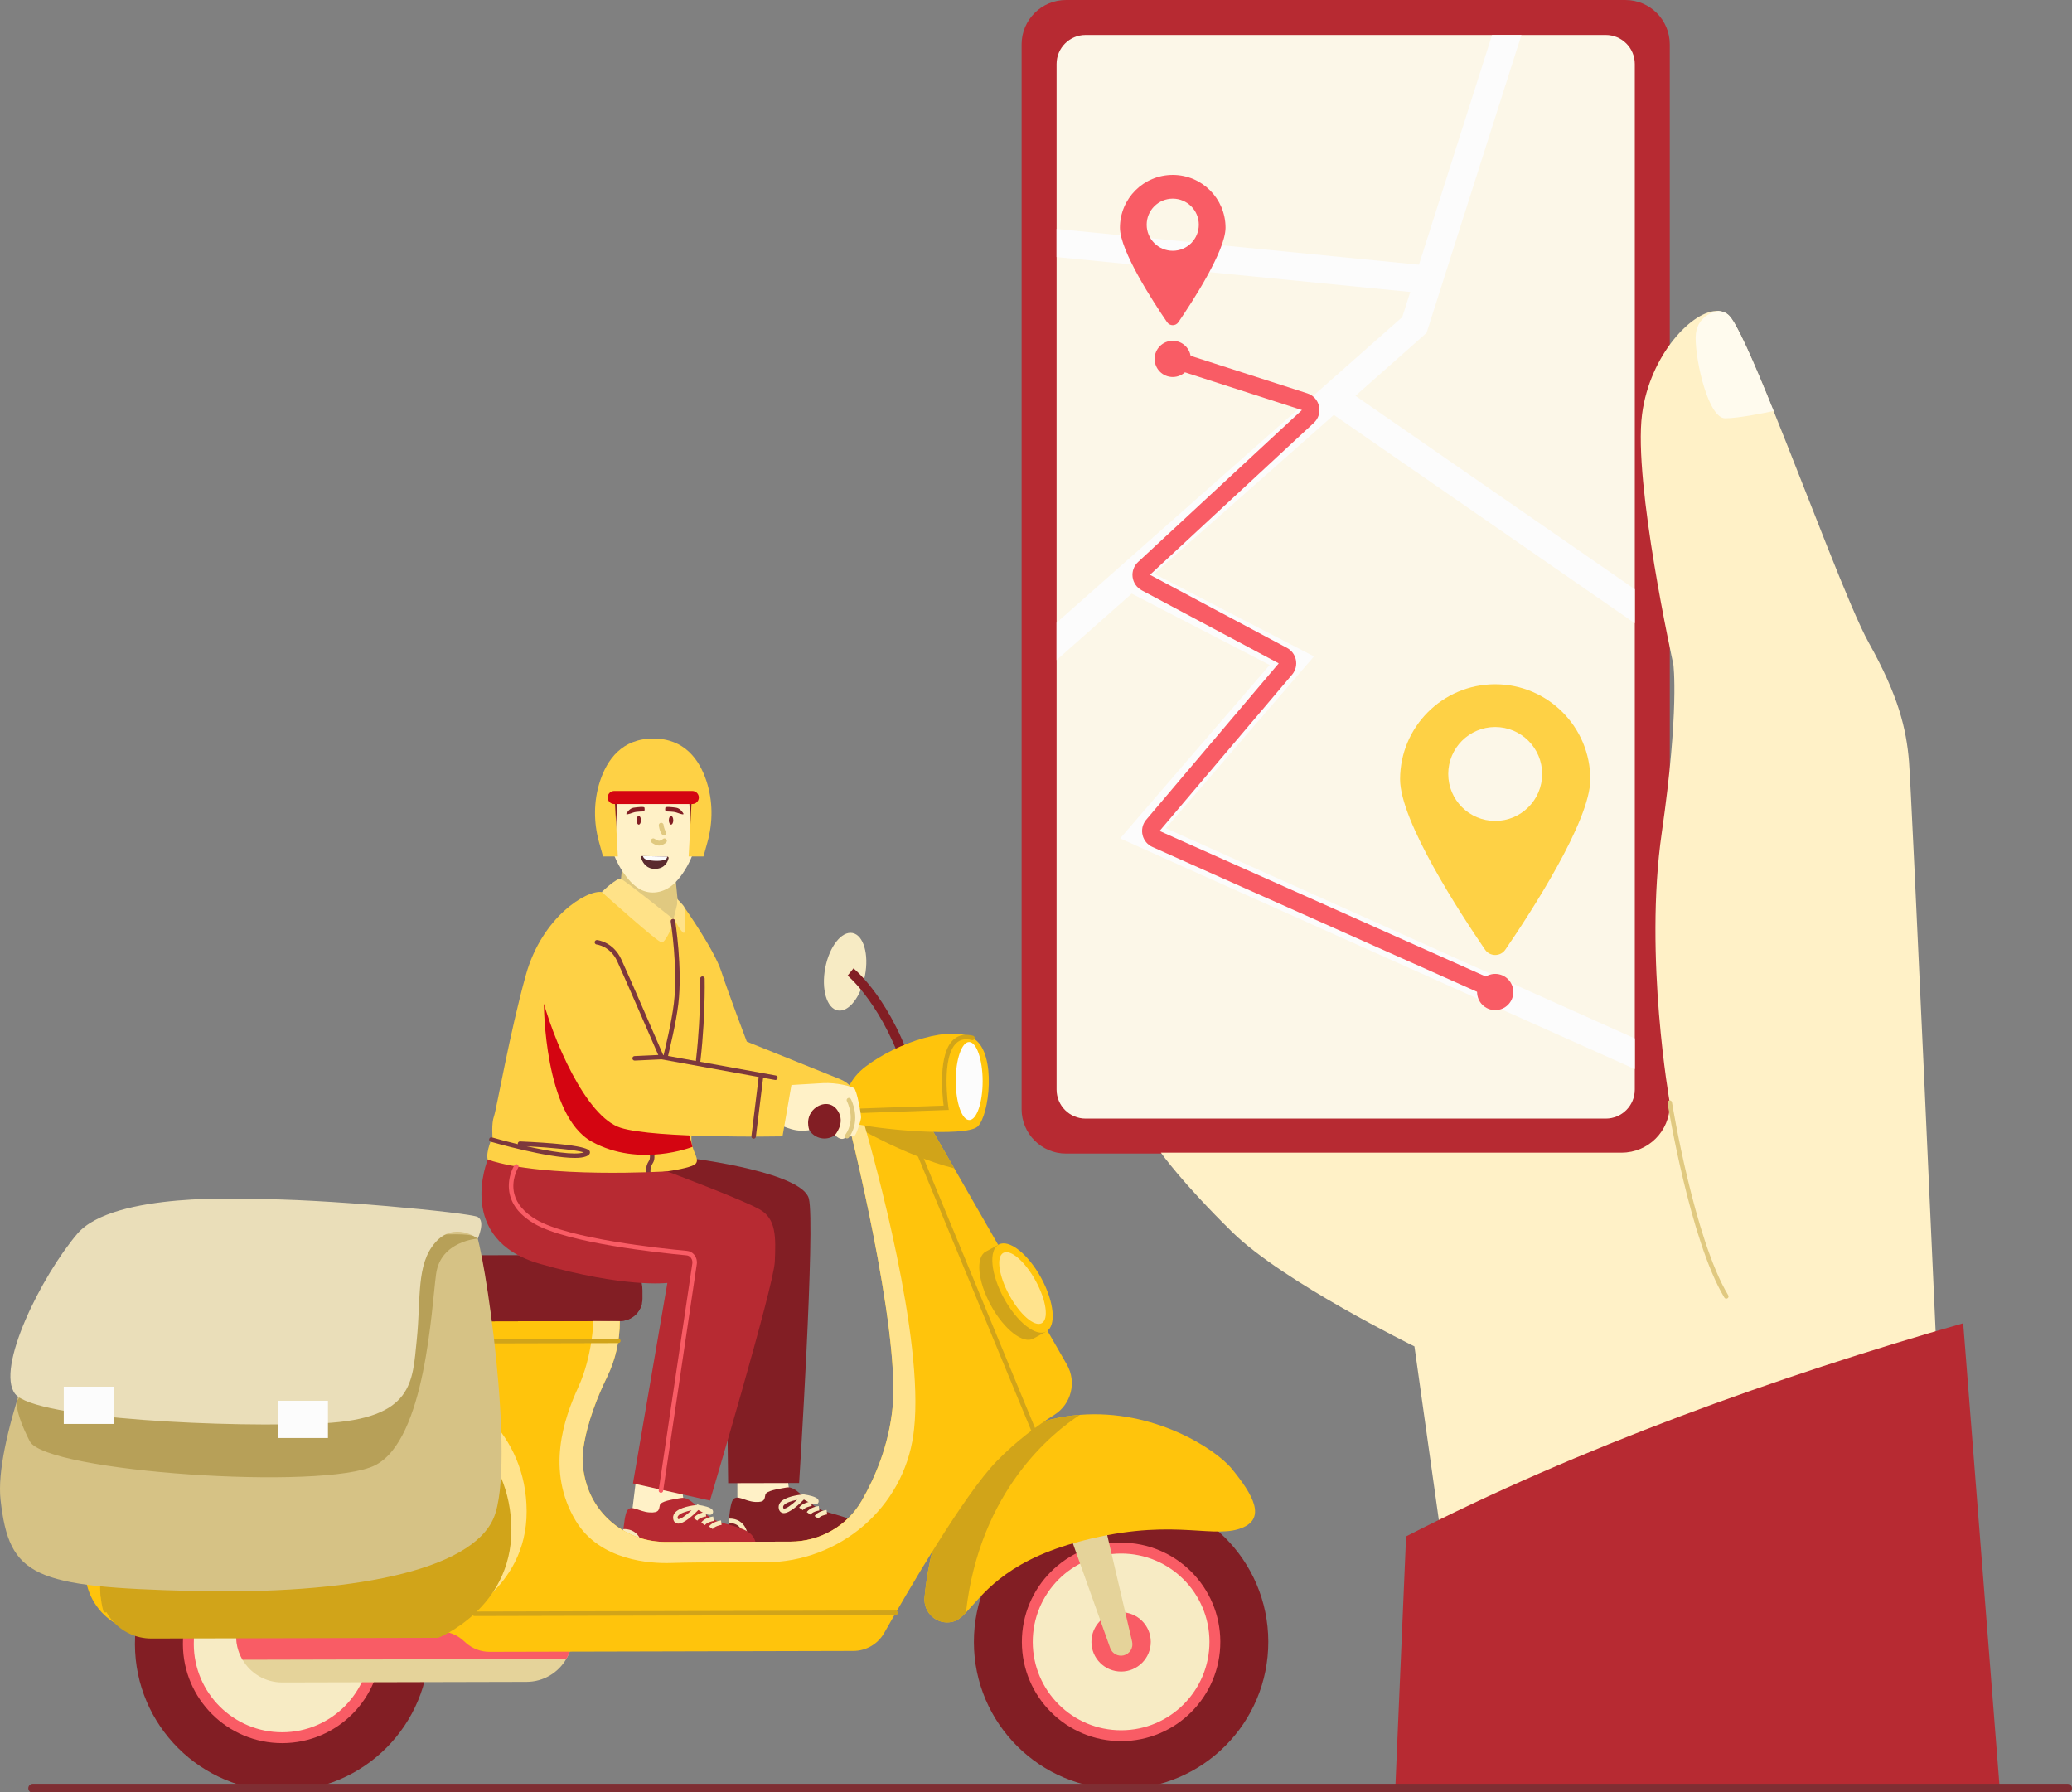 <svg width="474" height="410" viewBox="0 0 474 410" fill="none" xmlns="http://www.w3.org/2000/svg">
<rect x="0" y="0" width="474" height="410" fill="#808080" stroke="none"/>
<g clip-path="url(#clip0_2812_655)">
<path d="M157.998 194.526C154.425 195.43 151.638 195.64 149.441 195.362C147.246 195.64 144.453 195.43 140.886 194.526C140.886 194.526 136.097 182.478 137.397 179.069C138.697 175.659 140.886 175.987 140.886 175.987C140.886 175.987 142.275 173.629 144.81 172.04C145.764 171.322 146.982 170.789 148.534 170.647C148.845 170.616 149.149 170.609 149.441 170.616C149.734 170.609 150.039 170.616 150.35 170.647C151.901 170.789 153.119 171.322 154.074 172.04C156.609 173.629 157.998 175.987 157.998 175.987C157.998 175.987 160.182 175.659 161.487 179.069C162.787 182.478 157.998 194.526 157.998 194.526Z" fill="#821E24"/>
<path d="M155.639 212.138H140.969L142.572 195.816H154.037L155.639 212.138Z" fill="#E0C980"/>
<path d="M160.824 191.582C160.141 193.886 158.62 195.006 158.62 195.006L158.358 195.707C157.475 197.923 156.056 200.337 154.338 202.012C152.35 203.95 149.438 204.806 146.829 203.617C146.644 203.533 146.465 203.44 146.29 203.337C144.771 202.448 143.627 201.073 142.63 199.644C141.814 198.472 141.135 197.199 140.593 195.878C140.475 195.592 140.359 195.301 140.264 195.006C140.264 195.006 138.585 193.942 137.901 191.639C137.217 189.34 138.207 187.301 139.132 188.068C140.063 188.836 139.295 191.293 139.779 191.378C140.264 191.456 140.825 191.172 140.825 191.172L141.309 180.968C141.309 180.968 141.617 181.011 142.162 181.071C143.504 181.204 146.305 181.397 149.444 181.125C152.583 181.397 155.378 181.204 156.72 181.071C157.264 181.011 157.573 180.968 157.573 180.968L158.057 191.172C158.057 191.172 158.62 191.456 159.103 191.378C159.587 191.293 158.824 188.836 159.75 188.068C160.676 187.301 161.514 189.284 160.824 191.582Z" fill="#FFF1C7"/>
<path d="M143.364 186.005C143.364 186.005 143.982 184.91 144.93 184.769C145.878 184.628 147.391 184.466 147.431 184.748C147.471 185.031 147.552 185.455 147.289 185.576C147.027 185.696 145.737 185.555 144.789 185.898C143.841 186.241 142.996 186.505 143.364 186.005ZM146.631 187.632C146.631 188.181 146.405 188.627 146.127 188.627C145.848 188.627 145.622 188.181 145.622 187.632C145.622 187.083 145.848 186.637 146.127 186.637C146.405 186.637 146.631 187.083 146.631 187.632ZM156.281 186.005C156.281 186.005 155.662 184.91 154.715 184.769C153.767 184.628 152.254 184.466 152.213 184.748C152.174 185.031 152.092 185.455 152.355 185.576C152.617 185.696 153.907 185.555 154.855 185.898C155.803 186.241 156.65 186.505 156.281 186.005ZM153.013 187.632C153.013 188.181 153.239 188.627 153.518 188.627C153.796 188.627 154.022 188.181 154.022 187.632C154.022 187.083 153.796 186.637 153.518 186.637C153.239 186.637 153.013 187.083 153.013 187.632Z" fill="#821E24"/>
<path d="M152.952 196.325C152.777 197.063 152.147 198.678 149.934 198.75C148.034 198.817 147.164 197.51 146.795 196.615C146.734 196.464 146.686 196.318 146.644 196.192C146.584 195.998 146.717 195.804 146.904 195.811L147.067 195.817L152.583 195.938L152.668 195.943H152.685C152.867 195.957 152.994 196.132 152.952 196.325Z" fill="#5B2B2E"/>
<path d="M152.668 195.943C152.619 196.113 152.547 196.264 152.457 196.403C151.978 197.117 148.924 196.983 147.823 196.614C147.37 196.457 147.158 196.143 147.067 195.816L152.583 195.937L152.668 195.943Z" fill="#FCFCFC"/>
<path d="M151.905 191.13C151.738 191.13 151.573 191.054 151.465 190.91C150.837 190.075 150.72 188.856 150.714 188.804C150.685 188.502 150.909 188.234 151.21 188.206C151.503 188.177 151.781 188.399 151.81 188.702C151.812 188.711 151.907 189.666 152.344 190.25C152.527 190.493 152.479 190.839 152.235 191.02C152.136 191.095 152.02 191.13 151.905 191.13ZM150.824 193.425C150.069 193.425 149.29 192.899 149.122 192.777C148.874 192.601 148.818 192.259 148.994 192.011C149.17 191.763 149.515 191.708 149.761 191.882C150.122 192.138 150.675 192.381 150.908 192.315C151.374 192.184 151.6 191.96 151.609 191.95C151.82 191.738 152.167 191.727 152.384 191.936C152.602 192.143 152.616 192.483 152.412 192.703C152.37 192.749 151.976 193.159 151.204 193.375C151.081 193.41 150.953 193.425 150.824 193.425Z" fill="#E0C980"/>
<path d="M161.836 192.662L160.932 195.906H157.541L158.201 183.672H140.681L141.342 195.906H137.954L137.047 192.662C135.768 188.076 135.781 183.216 137.264 178.686C138.865 173.812 142.257 168.94 149.444 168.94C156.625 168.94 160.021 173.812 161.617 178.686C163.102 183.216 163.117 188.076 161.836 192.662Z" fill="#FED145"/>
<path d="M158.375 183.919H140.509C139.682 183.919 139.013 183.25 139.013 182.423C139.013 181.597 139.682 180.927 140.509 180.927H158.375C159.202 180.927 159.871 181.597 159.871 182.423C159.871 183.25 159.202 183.919 158.375 183.919Z" fill="#D40511"/>
<path d="M168.674 335.903L168.693 343.835L181.193 345.339L179.499 333.773L168.674 335.903Z" fill="#FFF1C7"/>
<path d="M166.137 354.062C166.273 354.849 166.603 355.147 166.603 355.147L196.731 355.074C196.731 355.074 197.136 354.028 197.226 352.663C197.289 351.577 197.157 350.285 196.455 349.158C194.868 346.618 189.348 346.544 186.67 344.754C183.989 342.963 182.056 339.904 179.956 340.259C177.85 340.615 175.308 341.012 175.093 341.892C174.875 342.768 175.098 343.731 172.688 343.561C170.278 343.392 168.517 341.687 167.604 343.178C166.686 344.673 166.443 352.562 166.443 352.562C166.443 352.562 166.402 352.624 166.35 352.738C166.233 352.996 166.043 353.511 166.137 354.062Z" fill="#821E24"/>
<path d="M182.359 343.074C181.093 343.314 179.733 343.743 179.289 344.352C179.16 344.53 179.124 344.701 179.173 344.908L179.27 345.088C179.748 345.221 181.073 344.264 182.359 343.074ZM179.307 346.122C179.201 346.122 179.1 346.11 179.004 346.084C178.76 346.019 178.329 345.811 178.17 345.147C178.051 344.647 178.151 344.163 178.456 343.744C179.474 342.349 182.672 341.947 183.577 341.859L183.735 341.692L184.002 341.862C185.042 342.018 186.721 342.363 187.142 342.988C187.264 343.17 187.305 343.383 187.254 343.587C187.199 343.806 187.048 343.981 186.836 344.065C186.35 344.258 185.362 343.908 183.901 343.014C182.896 344.044 180.698 346.122 179.307 346.122Z" fill="#F8E9BC"/>
<path d="M183.665 345.439L182.815 344.855C183.579 343.743 185.361 343.486 185.561 343.46L185.693 344.485C185.274 344.539 184.093 344.817 183.665 345.439ZM185.408 346.472L184.558 345.889C185.321 344.775 187.102 344.52 187.304 344.494L187.434 345.518C187.015 345.572 185.835 345.85 185.408 346.472ZM187.193 347.374L186.343 346.79C187.107 345.677 188.889 345.421 189.09 345.396L189.22 346.42C188.801 346.473 187.62 346.752 187.193 347.374ZM170.177 352.729C170.173 351.023 169.759 349.797 168.948 349.089C168.007 348.268 166.808 348.42 166.796 348.42L166.651 347.399C166.718 347.389 168.31 347.177 169.612 348.3C170.667 349.211 171.203 350.7 171.208 352.726L170.177 352.729Z" fill="#F8E9BC"/>
<path d="M43.609 295.299L55.259 310.936L62.248 309.467L49.918 294.618C49.918 294.618 42.874 291.49 43.609 295.299Z" fill="#B72A32"/>
<path d="M145.734 336.6L144.548 346.23L157.048 347.735L155.355 336.169L145.734 336.6Z" fill="#FFF1C7"/>
<path d="M141.993 356.458C142.128 357.245 142.459 357.543 142.459 357.543L172.587 357.47C172.587 357.47 172.991 356.424 173.081 355.059C173.146 353.973 173.014 352.681 172.311 351.554C170.723 349.014 165.203 348.94 162.527 347.15C159.844 345.359 157.912 342.3 155.812 342.655C153.707 343.011 151.164 343.408 150.95 344.288C150.73 345.164 150.954 346.127 148.544 345.957C146.133 345.788 144.373 344.084 143.46 345.574C142.542 347.069 142.299 354.958 142.299 354.958C142.299 354.958 142.257 355.02 142.206 355.133C142.088 355.391 141.899 355.907 141.993 356.458Z" fill="#B72A32"/>
<path d="M158.215 345.471C156.948 345.711 155.589 346.139 155.145 346.748C155.015 346.926 154.98 347.097 155.03 347.303L155.125 347.484C155.603 347.602 156.927 346.66 158.215 345.471ZM155.163 348.519C155.057 348.519 154.955 348.506 154.86 348.48C154.616 348.415 154.184 348.207 154.026 347.542C153.908 347.044 154.007 346.559 154.312 346.14C155.329 344.747 158.527 344.342 159.433 344.255L159.59 344.088L159.858 344.258C160.897 344.414 162.577 344.759 162.997 345.385C163.12 345.566 163.16 345.779 163.11 345.983C163.056 346.204 162.902 346.378 162.691 346.462C162.202 346.655 161.217 346.302 159.757 345.411C158.752 346.439 156.552 348.517 155.163 348.519Z" fill="#F8E9BC"/>
<path d="M159.522 347.836L158.672 347.251C159.435 346.138 161.217 345.882 161.418 345.857L161.548 346.88C161.129 346.935 159.949 347.213 159.522 347.836ZM161.264 348.869L160.413 348.284C161.177 347.171 162.958 346.915 163.16 346.891L163.289 347.914C162.87 347.969 161.691 348.246 161.264 348.869ZM163.049 349.769L162.199 349.184C162.963 348.072 164.744 347.816 164.946 347.791L165.076 348.814C164.658 348.869 163.477 349.147 163.049 349.769ZM146.032 355.124C146.028 353.41 145.612 352.183 144.792 351.477C143.842 350.654 142.666 350.811 142.654 350.816L142.506 349.795C142.573 349.784 144.166 349.569 145.467 350.696C146.522 351.606 147.058 353.096 147.064 355.122L146.032 355.124Z" fill="#F8E9BC"/>
<path d="M159.412 265.144C159.412 265.144 183.49 268.261 185.034 274.154C186.578 280.047 182.81 339.232 182.81 339.232L166.577 339.271L165.983 292.391C165.983 292.391 140.588 288.111 139.09 277.712C137.592 267.313 159.412 265.144 159.412 265.144Z" fill="#821E24"/>
<path d="M156.614 207.634C156.614 207.634 163.366 217.174 165.021 222.25C166.676 227.327 170.839 238.263 170.839 238.263L192.335 246.927C200.443 250.635 189.756 258.448 189.756 258.448C189.756 258.448 170.71 255.134 169.262 254.141C167.815 253.149 159.131 247.006 159.131 247.006C159.131 247.006 157.886 259.342 158.23 261.518C158.576 263.694 160.195 265.324 159.007 266.324C157.82 267.326 149.154 269.07 134.281 269.015C119.406 268.959 112.093 267.072 111.578 265.259C111.065 263.445 112.671 260.055 112.671 260.055C112.671 260.055 112.409 257.001 112.999 255.367C113.591 253.733 116.608 236.216 120.316 222.962C124.024 209.708 134.237 203.514 137.666 204.051C141.095 204.587 147.994 210.624 149.865 210.722C151.735 210.821 155.731 211.447 156.614 207.634Z" fill="#FED145"/>
<path d="M159.132 247.522L159.053 247.516C158.772 247.472 158.578 247.21 158.621 246.928C160.434 235.14 160.177 223.987 160.175 223.876C160.167 223.591 160.392 223.354 160.677 223.347C160.996 223.347 161.199 223.565 161.206 223.85C161.209 223.961 161.468 235.203 159.64 247.085C159.601 247.339 159.381 247.522 159.132 247.522Z" fill="#7C383C"/>
<path d="M197.877 223.147C196.943 228.035 194.151 231.609 191.641 231.129C189.131 230.649 187.854 226.298 188.789 221.409C189.723 216.52 192.516 212.946 195.026 213.427C197.536 213.907 198.813 218.258 197.877 223.147Z" fill="#F7EBC4"/>
<path d="M207.286 246.442C202.335 230.199 193.989 223.23 193.906 223.161L195.251 221.508C195.613 221.802 204.169 228.903 209.324 245.821L207.286 246.442ZM290.143 375.497C290.187 394.095 275.147 409.208 256.549 409.252C237.951 409.297 222.838 394.257 222.794 375.659C222.75 357.061 237.789 341.949 256.387 341.904C274.985 341.859 290.097 356.899 290.143 375.497Z" fill="#821E24"/>
<path d="M279.168 375.524C279.198 388.06 269.06 398.248 256.522 398.278C243.986 398.308 233.798 388.169 233.768 375.632C233.738 363.096 243.876 352.908 256.414 352.878C268.95 352.848 279.138 362.986 279.168 375.524Z" fill="#F95C65"/>
<path d="M276.681 375.528C276.707 386.692 267.68 395.763 256.517 395.79C245.354 395.817 236.283 386.789 236.256 375.625C236.229 364.463 245.256 355.392 256.42 355.365C267.583 355.338 276.654 364.366 276.681 375.528Z" fill="#F7EBC4"/>
<path d="M263.255 375.562C263.264 379.31 260.233 382.356 256.485 382.365C252.736 382.374 249.69 379.342 249.681 375.594C249.673 371.846 252.704 368.8 256.452 368.791C260.2 368.782 263.247 371.813 263.255 375.562Z" fill="#F95C65"/>
<path d="M258.988 375.523L252.243 346.665L243.719 348.227L253.976 376.996C254.427 378.263 255.765 378.981 257.07 378.658C258.459 378.313 259.314 376.916 258.988 375.523Z" fill="#E5D39A"/>
<path d="M283.37 349.765C276.568 351.871 267.033 347.011 245.905 352.904C229.551 357.47 224.566 365.143 220.972 368.874C219.916 369.964 218.986 370.721 217.921 370.971L217.78 371C214.335 371.762 211.179 368.884 211.505 365.373C212.35 356.225 216.2 334.484 233.649 326.967C238.221 325.001 242.731 323.974 247.065 323.636C263.918 322.31 278.032 331.373 281.795 335.983C286.521 341.777 290.166 347.659 283.37 349.765Z" fill="#FFC40C"/>
<path d="M247.065 323.636C241.012 327.545 224.081 340.861 220.972 368.874C219.916 369.964 218.986 370.721 217.921 370.971L217.78 371C214.335 371.762 211.179 368.884 211.505 365.373C212.35 356.224 216.2 334.484 233.649 326.966C238.221 325.001 242.731 323.974 247.065 323.636Z" fill="#D1A419"/>
<path d="M98.216 375.958C98.26 394.556 83.22 409.668 64.623 409.713C46.025 409.757 30.913 394.718 30.868 376.12C30.823 357.522 45.863 342.409 64.461 342.364C83.058 342.32 98.171 357.36 98.216 375.958Z" fill="#821E24"/>
<path d="M87.242 375.983C87.272 388.521 77.133 398.708 64.597 398.739C52.059 398.768 41.872 388.63 41.842 376.093C41.812 363.556 51.95 353.369 64.487 353.339C77.024 353.309 87.212 363.447 87.242 375.983Z" fill="#F95C65"/>
<path d="M84.754 375.99C84.781 387.153 75.754 396.224 64.59 396.251C53.427 396.278 44.356 387.25 44.33 376.087C44.303 364.924 53.33 355.853 64.493 355.826C75.656 355.8 84.727 364.827 84.754 375.99Z" fill="#F7EBC4"/>
<path d="M71.329 376.022C71.338 379.771 68.306 382.816 64.558 382.826C60.81 382.834 57.763 379.803 57.755 376.055C57.746 372.307 60.777 369.26 64.525 369.252C68.274 369.243 71.32 372.274 71.329 376.022Z" fill="#FCFCFC"/>
<path d="M64.543 369.509H64.527C62.782 369.513 61.145 370.196 59.913 371.433C58.684 372.669 58.009 374.311 58.013 376.054C58.017 377.798 58.7 379.436 59.937 380.667C61.168 381.893 62.803 382.567 64.541 382.567H64.557C66.302 382.564 67.939 381.88 69.17 380.643C70.4 379.408 71.074 377.767 71.07 376.024C71.066 374.279 70.383 372.641 69.148 371.411C67.915 370.184 66.28 369.509 64.543 369.509ZM64.541 383.083C62.665 383.083 60.902 382.354 59.572 381.033C58.239 379.705 57.502 377.937 57.497 376.056C57.492 374.174 58.221 372.403 59.548 371.069C60.875 369.735 62.643 368.998 64.524 368.993H64.543C66.418 368.993 68.182 369.721 69.511 371.046C70.845 372.373 71.582 374.141 71.586 376.022C71.591 377.903 70.862 379.674 69.535 381.009C68.208 382.342 66.44 383.079 64.558 383.083H64.541Z" fill="black"/>
<path d="M130.97 372.246L130.974 374.166C130.979 376.105 130.457 377.926 129.545 379.485C127.726 382.608 124.349 384.712 120.468 384.722L64.584 384.856C60.703 384.866 57.316 382.778 55.482 379.662C54.562 378.108 54.031 376.291 54.027 374.35L54.022 372.431C54.008 366.618 58.708 361.888 64.528 361.875L120.413 361.741C126.233 361.726 130.956 366.434 130.97 372.246Z" fill="#E5D39A"/>
<path d="M130.97 372.246L130.974 374.166C130.979 376.105 130.457 377.926 129.545 379.485L55.482 379.662C54.562 378.108 54.031 376.291 54.027 374.35L54.022 372.431C54.008 366.618 58.708 361.888 64.528 361.875L120.413 361.741C126.233 361.726 130.956 366.434 130.97 372.246Z" fill="#F95C65"/>
<path d="M36.72 320.873C36.72 320.873 33.445 316.981 27.738 320.713C22.032 324.447 20.686 330.8 22.328 334.335C23.969 337.869 27.418 338.586 27.418 338.586L36.72 320.873Z" fill="#FFC40C"/>
<path d="M37.988 320.236C37.988 320.236 36.758 317.79 34.039 318.839C31.32 319.888 27.39 326.657 25.134 331.562C22.877 336.466 23.516 337.78 23.926 338.596C24.336 339.41 26.744 340.807 26.744 340.807L37.988 320.236Z" fill="#D1A419"/>
<path d="M241.191 323.643C237.376 326.038 232.561 329.552 227.986 334.261C220.423 342.059 207.513 364.268 202.281 373.516C200.836 376.063 198.138 377.643 195.214 377.646L112.002 377.849C109.996 377.856 108.066 377.117 106.569 375.783L105.941 375.223C104.443 373.888 102.505 373.156 100.501 373.156L33.644 373.321C31.826 373.321 30.035 372.975 28.37 372.311C26.706 371.647 25.163 370.658 23.848 369.401C20.319 366.032 18.785 361.089 19.779 356.317C21.105 349.939 23.751 340.245 28.878 329.179C38.025 309.446 62.666 300.375 62.666 300.375L135.754 302.035L141.786 302.173C141.798 306.602 140.826 310.979 138.881 314.959C136.819 319.182 134.277 325.346 133.421 331.473C133.03 334.271 133.427 337.043 134.222 339.613C136.674 347.456 144.047 352.725 152.269 352.71L180.859 352.641C187.578 352.622 193.822 349.072 197.155 343.244C200.218 337.897 203.348 330.544 204.197 321.923C205.951 303.909 194.241 257.412 194.063 256.696L194.057 256.688L212.202 256.641L218.302 267.262L244.065 312.149C246.352 316.136 245.079 321.196 241.191 323.643Z" fill="#FFC40C"/>
<path d="M218.302 267.262C206.686 264.338 194.417 256.91 194.063 256.696L194.057 256.688L212.202 256.641L218.302 267.262Z" fill="#D1A419"/>
<path d="M146.846 298.174C146.332 300.463 144.29 302.166 141.852 302.173L66.738 302.353C64.293 302.358 62.242 300.665 61.718 298.378L146.846 298.174Z" fill="#821E24"/>
<path d="M235.192 293.937C233.671 291.158 231.811 288.915 230.037 287.539L228.476 284.684L225.492 286.316C223.141 287.602 223.67 293.099 226.674 298.593C229.679 304.09 234.021 307.501 236.373 306.215L239.356 304.585L237.796 301.73C237.594 299.494 236.711 296.716 235.192 293.937Z" fill="#D1A419"/>
<path d="M238.174 292.306C241.179 297.801 241.709 303.299 239.356 304.585C237.004 305.87 232.663 302.458 229.657 296.963C226.653 291.468 226.123 285.971 228.476 284.685C230.828 283.398 235.17 286.811 238.174 292.306Z" fill="#FFC40C"/>
<path d="M236.927 292.988C239.355 297.428 239.975 301.765 238.311 302.674C236.649 303.583 233.332 300.721 230.905 296.281C228.477 291.841 227.857 287.504 229.52 286.595C231.184 285.686 234.5 288.548 236.927 292.988ZM112.157 324.609C105.597 317.58 96.185 313.976 86.573 314.196C75.004 314.46 55.278 317.58 40.124 333.781C31.037 343.496 27.505 351.302 26.549 357.181C25.402 364.223 31 370.568 38.135 370.55L103.75 370.393C103.75 370.393 120.517 363.693 120.475 345.71C120.453 336.719 116.939 329.734 112.157 324.609Z" fill="#FFE38D"/>
<path d="M108.67 328.863C102.11 321.834 92.698 318.231 83.086 318.45C71.516 318.714 51.791 321.834 36.636 338.035C27.549 347.75 24.018 355.556 23.061 361.435C21.915 368.477 27.513 374.821 34.648 374.805L100.263 374.647C100.263 374.647 117.03 367.946 116.987 349.964C116.965 340.973 113.452 333.988 108.67 328.863Z" fill="#D1A419"/>
<path d="M80.846 339.029L62.13 339.073C61.219 339.075 60.483 339.815 60.485 340.725C60.487 341.636 61.227 342.372 62.138 342.37L80.854 342.325C81.764 342.323 82.5 341.583 82.498 340.673C82.496 339.762 81.756 339.027 80.846 339.029ZM77.668 347.028L58.952 347.073C58.041 347.075 57.305 347.815 57.307 348.726C57.31 349.636 58.05 350.371 58.96 350.37L77.676 350.325C78.586 350.323 79.323 349.582 79.32 348.673C79.318 347.762 78.579 347.026 77.668 347.028ZM77.687 355.02L63.951 355.053C63.041 355.055 62.304 355.796 62.306 356.705C62.308 357.616 63.048 358.352 63.959 358.35L77.695 358.317C78.606 358.315 79.342 357.575 79.34 356.665C79.338 355.754 78.598 355.018 77.687 355.02Z" fill="#D1A419"/>
<path d="M209.103 326.933C209.054 327.352 209.006 327.765 208.949 328.17C206.63 344.968 192.014 357.332 175.065 357.374L159.708 357.409C157.619 357.415 155.537 357.47 153.448 357.531C148.985 357.671 137.28 357.101 131.736 347.919C124.816 336.445 129.022 324.46 132.288 317.317C135.561 310.175 135.741 302.187 135.741 302.187L135.755 302.037L141.788 302.173C141.8 306.599 140.829 310.979 138.884 314.956C136.819 319.183 134.276 325.343 133.424 331.471C133.032 334.272 133.43 337.042 134.225 339.612C136.674 347.46 144.049 352.729 152.271 352.709L180.86 352.641C187.576 352.624 193.821 349.071 197.153 343.243C200.218 337.898 203.349 330.542 204.195 321.92C205.963 303.773 194.054 256.687 194.054 256.687L197.578 256.677C200.108 265.434 211.419 306.063 209.103 326.933Z" fill="#FFE38D"/>
<path d="M146.973 295.146L146.978 297.022C146.979 297.42 146.938 297.804 146.846 298.174C146.332 300.463 144.29 302.166 141.852 302.173L66.738 302.353C64.293 302.358 62.242 300.665 61.718 298.378C61.625 298.009 61.581 297.625 61.58 297.227L61.569 292.388C61.562 289.551 63.858 287.244 66.701 287.237L138.853 287.064C143.33 287.054 146.962 290.668 146.973 295.146Z" fill="#821E24"/>
<path d="M49.892 307.447C49.608 307.447 49.377 307.218 49.376 306.932C49.375 306.648 49.606 306.416 49.891 306.416L141.448 306.197H141.449C141.733 306.197 141.964 306.426 141.964 306.711C141.966 306.996 141.735 307.227 141.45 307.228L49.893 307.447H49.892ZM236.347 327.478C236.144 327.478 235.953 327.359 235.871 327.16L206.825 256.851C206.717 256.588 206.842 256.287 207.106 256.178C207.367 256.067 207.671 256.195 207.779 256.458L236.823 326.767C236.933 327.03 236.808 327.331 236.544 327.439L236.347 327.478Z" fill="#D1A419"/>
<path d="M194.054 256.687C194.054 256.687 190.773 249.5 198.018 243.979C205.263 238.457 217.832 234.254 222.921 237.69C228.009 241.124 226.349 255.22 223.634 257.707C220.918 260.193 200.163 258.423 194.054 256.687Z" fill="#FFC40C"/>
<path d="M224.795 247.274C224.808 252.203 223.439 256.202 221.739 256.206C220.039 256.21 218.651 252.218 218.64 247.289C218.629 242.361 219.996 238.362 221.696 238.358C223.395 238.354 224.784 242.345 224.795 247.274Z" fill="#FCFCFC"/>
<path d="M193.41 254.722C193.133 254.722 192.904 254.503 192.895 254.225C192.884 253.94 193.107 253.701 193.392 253.691L215.867 252.905C215.547 250.449 214.586 241.02 218.123 237.804C219.281 236.753 220.783 236.452 222.59 236.913C222.865 236.984 223.033 237.264 222.963 237.539C222.893 237.816 222.612 237.983 222.335 237.913C220.866 237.537 219.715 237.752 218.816 238.568C215.228 241.83 216.948 253.207 216.966 253.321L217.056 253.895L193.428 254.722H193.41ZM108.534 369.662C108.25 369.662 108.02 369.432 108.019 369.147C108.018 368.861 108.248 368.631 108.534 368.63L204.911 368.399H204.912C205.196 368.399 205.427 368.629 205.428 368.914C205.429 369.199 205.198 369.43 204.914 369.43L108.536 369.662H108.534Z" fill="#D1A419"/>
<path d="M192.726 256.311C192.731 258.584 190.894 260.429 188.623 260.434C186.352 260.44 184.505 258.603 184.5 256.331C184.495 254.06 186.332 252.215 188.603 252.209C190.874 252.203 192.72 254.04 192.726 256.311Z" fill="#821E24"/>
<path d="M24.117 368.848C23.887 368.848 23.678 368.695 23.618 368.463C18.623 349.328 43.437 331.151 43.687 330.969C43.917 330.801 44.24 330.855 44.408 331.085C44.575 331.316 44.523 331.64 44.292 331.806C44.046 331.983 19.8 349.751 24.615 368.203C24.687 368.477 24.523 368.76 24.246 368.831L24.117 368.848Z" fill="#D1A419"/>
<path d="M137.666 204.051C137.666 204.051 141.128 200.685 142.064 201.046C143 201.407 154.071 210.271 154.071 210.271L154.912 206.822L154.909 205.629C154.909 205.629 156.443 207.09 156.614 207.634C156.785 208.178 157.011 213.712 156.373 213.395C155.734 213.08 154.369 210.497 154.369 210.497C154.369 210.497 152.341 215.673 151.363 215.585C150.386 215.496 137.666 204.051 137.666 204.051Z" fill="#FFE288"/>
<path d="M148.324 268.967C148.084 268.967 147.869 268.799 147.819 268.555C147.806 268.49 147.508 266.953 148.463 265.518C148.758 265.075 148.721 264.479 148.608 263.175C148.487 261.79 148.305 259.698 148.611 256.501C148.896 253.51 149.986 248.978 151.139 244.18C152.372 239.049 153.647 233.745 154.157 229.531C155.137 221.438 153.452 210.9 153.435 210.795C153.389 210.513 153.58 210.248 153.861 210.203C154.136 210.154 154.408 210.348 154.452 210.629C154.471 210.736 156.179 221.419 155.18 229.655C154.663 233.927 153.382 239.262 152.142 244.421C150.997 249.182 149.916 253.68 149.638 256.6C149.342 259.702 149.511 261.658 149.635 263.085C149.752 264.435 149.83 265.327 149.321 266.091C148.6 267.172 148.827 268.337 148.83 268.348C148.887 268.628 148.706 268.899 148.427 268.957L148.324 268.967ZM120.472 262.202C125.791 263.399 131.434 264.323 133.568 263.607C131.884 263.058 126.138 262.505 120.472 262.202ZM131.467 264.874C125.217 264.874 112.868 261.344 112.26 261.169C111.987 261.091 111.829 260.805 111.907 260.531C111.985 260.258 112.268 260.095 112.546 260.178C114.163 260.644 116.236 261.199 118.463 261.734L118.449 261.59C118.461 261.312 118.688 261.097 118.964 261.097L118.986 261.098C134.683 261.806 134.885 263.081 134.953 263.501C135.055 264.15 134.282 264.442 134.026 264.538C133.405 264.774 132.522 264.874 131.467 264.874Z" fill="#7C383C"/>
<path d="M111.578 265.259C111.578 265.259 104.051 283.512 123.489 289.09C142.927 294.667 152.669 293.465 152.669 293.465L144.801 339.324L162.422 343.247C162.422 343.247 177.008 294.222 177.249 288.597C177.491 282.972 177.567 278.89 173.906 276.721C170.246 274.553 152.607 267.95 152.607 267.95C152.607 267.95 124.507 269.646 111.578 265.259Z" fill="#B72A32"/>
<path d="M151.198 341.472L151.122 341.466C150.84 341.424 150.646 341.163 150.688 340.88L158.383 289.006C158.451 288.539 158.329 288.065 158.048 287.707C157.797 287.388 157.447 287.193 157.063 287.158C150.826 286.582 129.878 284.363 122.233 279.921C119.17 278.142 117.291 275.921 116.645 273.316C115.745 269.683 117.591 266.672 117.67 266.547C117.822 266.304 118.139 266.231 118.38 266.383C118.621 266.533 118.695 266.851 118.546 267.093C118.529 267.12 116.849 269.878 117.65 273.081C118.227 275.398 119.945 277.4 122.751 279.029C130.213 283.364 150.973 285.56 157.158 286.131C157.828 286.192 158.431 286.525 158.859 287.07C159.314 287.65 159.512 288.41 159.402 289.156L151.707 341.032C151.67 341.287 151.449 341.472 151.198 341.472Z" fill="#F95C65"/>
<path d="M124.423 229.621C124.423 229.621 124.441 255.122 135.38 261.149C146.318 267.175 158.42 262.336 158.42 262.336L157.709 259.729L124.423 229.621Z" fill="#D40511"/>
<path d="M179.811 248.276C179.811 248.276 185.27 247.922 188.299 247.763C191.328 247.605 194.703 248.474 195.361 248.896C196.019 249.318 197.034 254.969 196.978 255.666C196.922 256.361 195.958 259.447 195.501 259.782C195.045 260.116 193.777 259.906 193.777 259.906C193.777 259.906 193.217 260.634 192.445 260.515C191.673 260.395 191.01 259.631 191.01 259.631C191.01 259.631 193.152 257.217 191.974 254.679C190.796 252.142 188.481 252.169 186.882 253.18C185.284 254.191 184.871 255.745 184.862 256.79C184.853 257.835 185.152 258.527 185.152 258.527C185.152 258.527 183.666 258.782 182.151 258.544C180.636 258.306 179.004 257.553 179.004 257.553L179.811 248.276Z" fill="#FFF1C7"/>
<path d="M193.777 260.424C193.671 260.424 193.566 260.391 193.474 260.326C193.243 260.158 193.192 259.836 193.359 259.606C195.922 256.06 193.763 251.935 193.742 251.894C193.606 251.644 193.701 251.33 193.952 251.196C194.201 251.061 194.516 251.156 194.65 251.407C194.752 251.598 197.132 256.147 194.194 260.21C194.094 260.348 193.935 260.424 193.777 260.424Z" fill="#E0C980"/>
<path d="M127.647 211.501C127.647 211.501 120.682 215.025 123.568 226.509C126.454 237.994 134.069 255.455 141.963 257.975C149.859 260.497 179.01 259.943 179.01 259.943L181.125 247.764L151.357 241.804C151.357 241.804 140.609 205.422 127.647 211.501Z" fill="#FED145"/>
<path d="M145.184 242.606C144.91 242.606 144.681 242.391 144.67 242.115C144.655 241.83 144.876 241.589 145.159 241.576L151.333 241.289C151.616 241.238 151.859 241.495 151.872 241.78C151.886 242.065 151.666 242.305 151.382 242.318L145.208 242.605L145.184 242.606ZM172.408 260.474L172.345 260.469C172.062 260.434 171.861 260.177 171.896 259.894L173.578 246.225C173.613 245.944 173.861 245.738 174.153 245.778C174.435 245.812 174.636 246.07 174.601 246.352L172.919 260.021C172.887 260.282 172.665 260.474 172.408 260.474Z" fill="#7C383C"/>
<path d="M177.383 247.044L177.29 247.036L150.994 242.262L150.884 242.008C150.804 241.825 142.905 223.554 141.189 219.861C139.602 216.444 136.621 216.07 136.495 216.055C136.213 216.023 136.008 215.769 136.04 215.486C136.071 215.204 136.328 214.999 136.605 215.03C136.755 215.046 140.282 215.463 142.123 219.426C143.735 222.892 150.756 239.116 151.721 241.346L177.473 246.02C177.754 246.072 177.94 246.339 177.889 246.62C177.844 246.87 177.626 247.044 177.383 247.044Z" fill="#7C383C"/>
<path d="M15.708 289.037C18.034 283.693 22.748 280.082 28.134 279.538C39.564 278.383 60.343 276.596 77.39 276.845C102.312 277.208 106.466 277.753 108.626 281.389C110.786 285.025 118.096 335.018 112.946 347.198C107.795 359.378 80.049 364.832 43.828 363.924C7.608 363.014 2.125 360.706 0.131 343.135C-1.32 330.349 9.634 302.99 15.708 289.037Z" fill="#D6C285"/>
<path d="M109.29 283.323C109.29 283.323 100.823 283.845 99.77 291.384C98.716 298.923 97.4 329.301 85.813 335.177C74.227 341.055 10.416 336.698 6.814 329.691C3.212 322.686 3.875 320.42 3.875 320.42C3.875 320.42 23.667 294.692 66.853 287.064C110.039 279.436 109.29 283.323 109.29 283.323Z" fill="#B7A058"/>
<path d="M57.374 274.3C57.374 274.3 25.938 272.508 17.687 282.221C9.435 291.934 -1.032 313.021 3.454 318.839C7.94 324.656 53.465 326.656 74.067 325.565C94.67 324.475 94.338 316.062 95.334 306.543C96.331 297.024 95.16 289.263 99.567 284.236C103.974 279.208 109.29 283.323 109.29 283.323C109.29 283.323 111.118 279.371 109.29 278.381C107.463 277.391 72.911 274.078 57.374 274.3Z" fill="#EADEB9"/>
<path d="M14.586 325.723H26.05V317.202H14.586V325.723Z" fill="#FCFCFC"/>
<path d="M63.562 328.941H75.026V320.42H63.562V328.941Z" fill="#FCFCFC"/>
<path d="M371.832 -0H243.861C238.254 -0 233.709 4.551 233.709 10.151V253.717C233.709 259.325 238.254 263.877 243.861 263.877H371.832C377.439 263.877 381.983 259.325 381.983 253.717V10.151C381.983 4.551 377.439 -0 371.832 -0Z" fill="#B72A32"/>
<path d="M373.983 14.638V249.239C373.983 252.902 371.008 255.877 367.344 255.877H248.349C244.677 255.877 241.709 252.902 241.709 249.239V14.638C241.709 10.975 244.677 7.999 248.349 7.999H367.344C371.008 7.999 373.983 10.975 373.983 14.638Z" fill="#FCF7E8"/>
<path d="M305.134 94.91L264.035 131.243L300.591 150.152L266.714 189.461L373.983 237.535V244.551L256.251 191.789L290.456 152.113L258.898 135.786L241.709 150.985V142.433L320.788 72.529L322.621 66.785L241.709 58.802V52.371L324.604 60.554L341.33 7.999H348.05L326.348 76.152L310.077 90.543L373.983 134.786V142.561L305.134 94.91Z" fill="#FCFCFC"/>
<path d="M268.283 57.365C264.989 57.365 262.319 54.695 262.319 51.401C262.319 48.108 264.989 45.439 268.283 45.439C271.576 45.439 274.246 48.108 274.246 51.401C274.246 54.695 271.576 57.365 268.283 57.365ZM268.283 40.007C261.613 40.007 256.205 45.414 256.205 52.085C256.205 57.401 263.877 69.154 266.992 73.706C267.614 74.615 268.951 74.615 269.573 73.706C272.687 69.154 280.36 57.401 280.36 52.085C280.36 45.414 274.953 40.007 268.283 40.007Z" fill="#F95C65"/>
<path d="M342.048 187.788C336.115 187.788 331.305 182.978 331.305 177.045C331.305 171.112 336.115 166.303 342.048 166.303C347.98 166.303 352.791 171.112 352.791 177.045C352.791 182.978 347.98 187.788 342.048 187.788ZM342.048 156.519C330.031 156.519 320.29 166.26 320.29 178.276C320.29 187.853 334.113 209.026 339.723 217.225C340.843 218.863 343.252 218.863 344.373 217.225C349.983 209.026 363.805 187.853 363.805 178.276C363.805 166.26 354.064 156.519 342.048 156.519Z" fill="#FED145"/>
<path d="M341.386 228.429L263.672 193.761C262.527 193.259 261.696 192.276 261.392 191.063C261.088 189.851 261.357 188.592 262.129 187.61L292.528 151.739L261.184 135.032C260.045 134.42 259.265 133.29 259.1 132.008C258.936 130.725 259.403 129.435 260.352 128.556L297.838 93.799L266.181 83.6L267.405 79.791L299.059 89.973C300.43 90.415 301.435 91.517 301.746 92.923C302.058 94.328 301.613 95.752 300.558 96.731L263.07 131.489L294.414 148.199C295.46 148.76 296.201 149.749 296.446 150.911C296.688 152.074 296.407 153.278 295.672 154.212L265.273 190.081L342.992 224.765L341.386 228.429Z" fill="#F95C65"/>
<path d="M443.112 311.528L330.923 360.275L323.573 307.984C323.573 307.984 293.552 293.282 281.904 281.843C270.265 270.412 265.57 263.669 265.57 263.669H370.983C377.055 263.669 381.983 258.75 381.983 252.678V252.23C381.983 252.23 376.055 218.946 380.143 190.556C384.23 162.168 382.799 151.952 382.799 151.952C382.799 151.952 373.607 110.493 375.647 94.766C377.415 81.159 387.286 70.768 393.085 71.128H393.109C394.005 71.185 394.805 71.496 395.461 72.097C397.268 73.752 401.181 82.727 405.74 94.014C413.555 113.34 423.266 139.441 427.522 147.049C434.265 159.103 436.105 166.655 436.713 174.214C437.329 181.773 443.112 311.528 443.112 311.528Z" fill="#FFF1C7"/>
<path d="M394.916 297.066C394.742 297.066 394.572 296.977 394.475 296.817C386.618 283.811 381.523 252.627 381.472 252.313C381.427 252.032 381.617 251.768 381.898 251.723C382.178 251.67 382.446 251.868 382.49 252.15C382.541 252.461 387.604 283.449 395.356 296.283C395.504 296.528 395.427 296.844 395.182 296.992L394.916 297.066Z" fill="#E0C980"/>
<path d="M405.741 94.014C403.652 94.462 397.725 95.686 394.645 95.686C390.862 95.686 387.902 82.919 387.902 77.304C387.902 72.216 392.261 71.264 393.086 71.128H393.109C394.005 71.185 394.805 71.496 395.461 72.097C397.269 73.752 401.181 82.727 405.741 94.014Z" fill="#FFFBEE"/>
<path d="M319.205 408.867L321.664 351.443C361.033 331.207 406.622 314.84 449.107 302.69L457.448 408.867H319.205Z" fill="#B72A32"/>
<path d="M472.968 410.097H7.498C6.929 410.097 6.467 409.637 6.467 409.066C6.467 408.495 6.929 408.035 7.498 408.035H472.968C473.539 408.035 474 408.495 474 409.066C474 409.637 473.539 410.097 472.968 410.097Z" fill="#7F2E33"/>
<path fill-rule="evenodd" clip-rule="evenodd" d="M268.282 77.955C270.571 77.955 272.427 79.81 272.427 82.099C272.427 84.388 270.571 86.243 268.282 86.243C265.993 86.243 264.138 84.388 264.138 82.099C264.138 79.81 265.993 77.955 268.282 77.955ZM342.048 222.773C344.337 222.773 346.192 224.629 346.192 226.917C346.192 229.206 344.337 231.062 342.048 231.062C339.759 231.062 337.904 229.206 337.904 226.917C337.904 224.629 339.759 222.773 342.048 222.773Z" fill="#F95C65"/>
</g>
<defs>
<clipPath id="clip0_2812_655">
<rect width="474" height="410.096" fill="white"/>
</clipPath>
</defs>
</svg>
